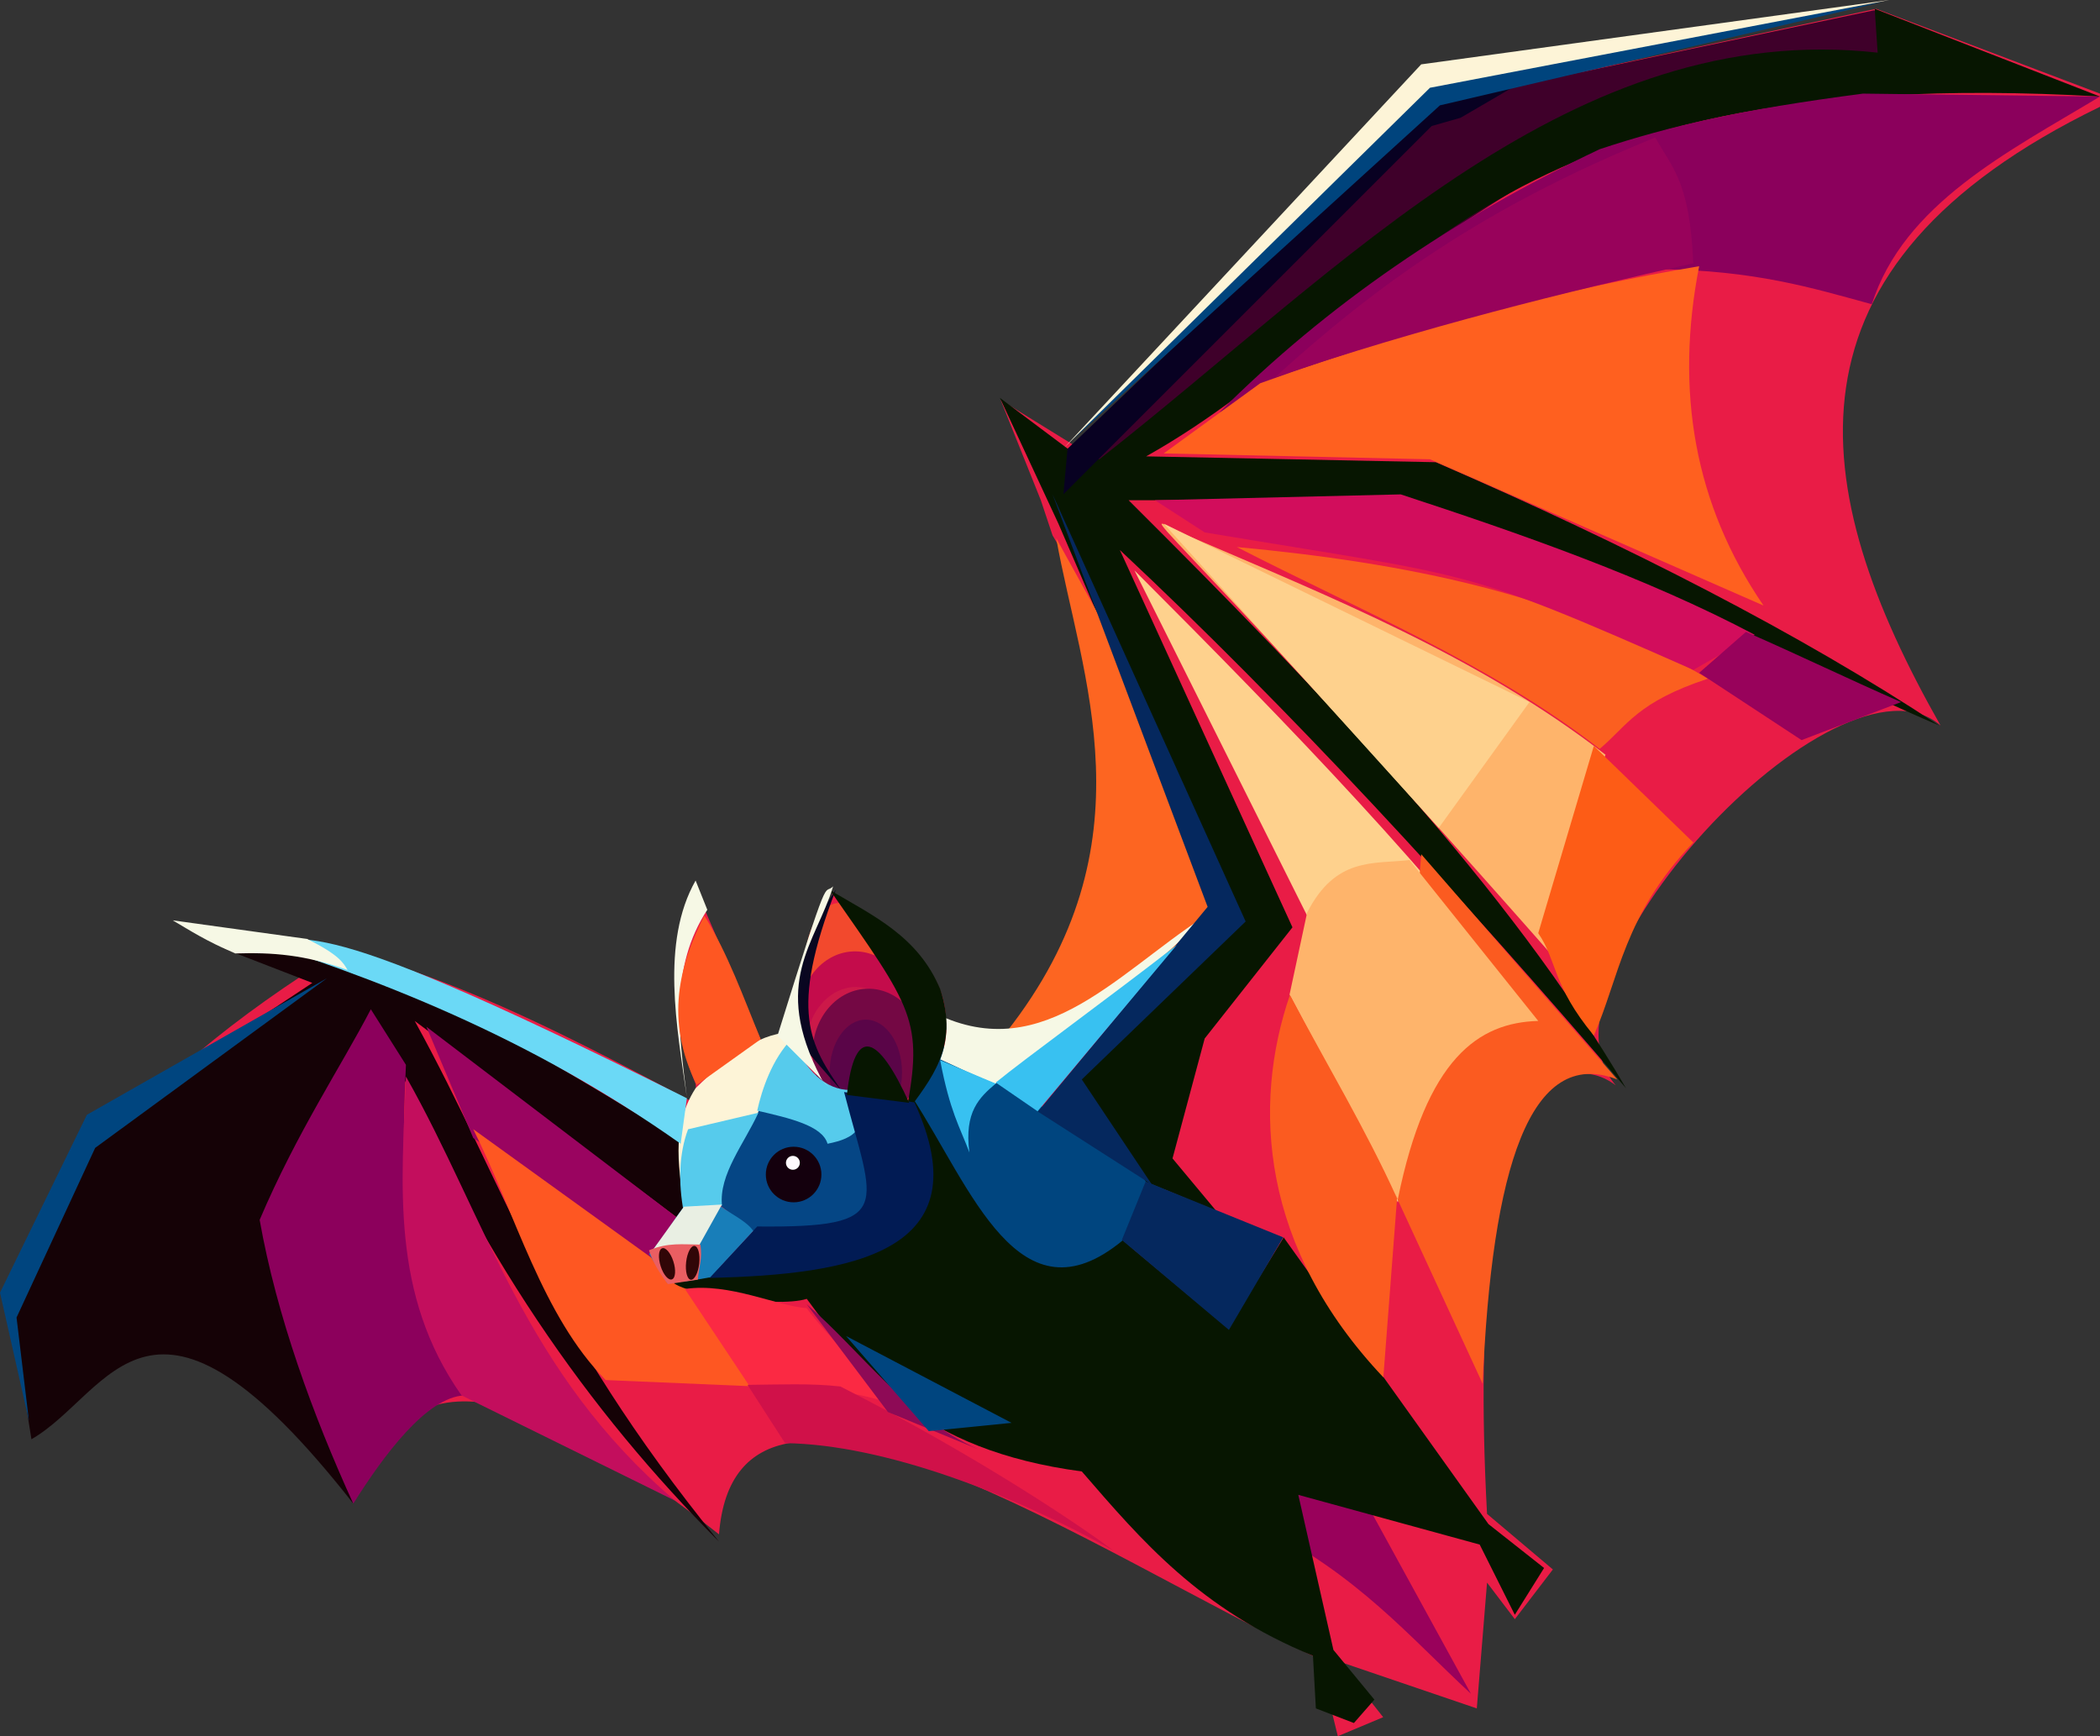 <?xml version="1.0" encoding="UTF-8" standalone="no"?>
<!-- Created with Inkscape (http://www.inkscape.org/) -->

<svg
   version="1.1"
   id="svg1"
   width="287.196"
   height="237.48"
   viewBox="0 0 287.196 237.48"
   xmlns="http://www.w3.org/2000/svg"
   xmlns:svg="http://www.w3.org/2000/svg">
  <rect x="0" y="0" width="287.196" height="237.48" fill="#333333" stroke="none"/>
  <defs
     id="defs1">
    <linearGradient
       id="swatch13">
      <stop
         style="stop-color:#000000;stop-opacity:1;"
         offset="0"
         id="stop13" />
    </linearGradient>
    <linearGradient
       id="swatch9">
      <stop
         style="stop-color:#000000;stop-opacity:1;"
         offset="0"
         id="stop9" />
    </linearGradient>
    <linearGradient
       id="linearGradient7">
      <stop
         style="stop-color:#a1a1a1;stop-opacity:0.728;"
         offset="0"
         id="stop7" />
      <stop
         style="stop-color:#000000;stop-opacity:0;"
         offset="0.543"
         id="stop8" />
    </linearGradient>
  </defs>
  <g
     id="layer1"
     transform="translate(-18.108,-2.001)">
    <path
       style="fill:#e91c46;fill-opacity:1;stroke:none"
       d="m 22.408,197.667 c -5.32,-24.132 9.525,-44.036 37.013,-62.221 l -7.803,-5.602 c 20.335,1.159 42.413,12.878 61.821,23.208 l -0.2,-2.801 c -3.603,-8.603 -2.358,-17.206 0.4,-25.809 l 8.603,20.007 4.001,-1.2 c 0.277,-7.23 3.594,-12.941 5.802,-19.206 6.073,5.599 16.082,8.386 15.405,18.806 16.683,1.04 31.049,2.244 15.925,-65.379 l -1.32,-2.243 -1.601,-4.802 -5.493,-13.713 9.895,6.111 c 20.06,-17.033 45.315,-37.171 69.624,-51.017 L 274.693,3.201 305.303,14.805 v 1.801 c -45.092,21.906 -40.239,52.136 -21.807,84.629 -14.005,-12.162 -57.274,34.488 -44.415,49.217 -6.695,-5.016 -20.826,-1.468 -17.606,58.62 l 9.003,7.603 -5.202,6.802 -3.801,-5.002 -1.4,17.206 -18.806,-6.402 6.002,7.603 -6.202,2.601 -2.601,-10.604 C 168.664,215.006 118.884,180.579 116.439,211.872 94.014,194.161 74.444,184.198 66.823,206.67 53.289,194.259 40.999,172.645 22.408,197.667 Z"
       id="path1" />
    <path
       style="fill:#150206;fill-opacity:1;stroke:none"
       d="m 66.422,207.669 c -27.911,-35.643 -33.077,-15.094 -44.015,-8.803 l -2.801,-17.606 9.203,-23.608 32.011,-21.207 -12.404,-4.802 c 13.167,3.102 5.575,-9.019 62.821,26.409 l 0.4,11.204 -36.812,-27.609 c 12.679,23.046 17.506,41.511 41.614,71.224 C 98.627,194.99 83.332,173.376 70.424,142.848 l -16.005,26.809 z"
       id="path13" />
    <path
       style="fill:#99015b;fill-opacity:1;stroke:none;stroke-width:1.263;stroke-opacity:1"
       d="m 190.464,210.689 c 13.499,6.884 20.302,15.107 28.81,22.99 l -16.539,-30.174 -11.204,-1.437 z"
       id="path17" />
    <path
       style="fill:#3f002a;fill-opacity:1;stroke:none;stroke-opacity:1"
       d="m 165.943,66.773 49.656,-50.929 58.851,-12.449 3.395,5.962 C 225.162,15.245 200.72,51.494 165.943,66.773 Z"
       id="path65" />
    <path
       style="fill:#00457f;fill-opacity:1;stroke:none;stroke-width:1.052;stroke-opacity:1"
       d="m 177.685,163.792 -31.501,-19.211 -3.3,7.98 c 12.872,26.841 25.125,34.764 34.801,11.231 z"
       id="path48" />
    <path
       style="fill:#071601;fill-opacity:1;stroke:none;stroke-opacity:1"
       d="m 184.462,167.657 -9.603,-4.001 -10.404,-14.005 21.207,-23.208 -22.808,-52.818 -8.003,-17.206 9.603,7.202 4.001,1.2 C 185.163,51.745 201.457,36.443 218.947,25.135 235.97,14.129 254.125,6.907 274.893,9.203 l -0.4,-6.002 30.81,12.004 C 219.025,10.213 210.761,44.226 174.859,64.422 l 39.613,0.8 C 240.964,76.719 264.27,88.671 283.296,101.234 258.513,90.624 237.197,77.239 207.67,70.424 h -35.212 c 26.521,26.424 52.007,52.952 68.023,80.427 -23.074,-26.937 -46.149,-52.011 -69.223,-73.625 l 23.608,51.617 -12.004,15.205 -4.401,16.406 z"
       id="path14" />
    <path
       style="fill:#fed18d;fill-opacity:1;stroke:none;stroke-opacity:1"
       d="m 209.271,166.456 c -4.09,-8.847 -7.867,-17.067 -14.005,-30.01 l 1.601,-9.203 -23.608,-47.216 c 21.325,21.336 41.667,42.391 55.619,61.621 -15.242,1.74 -16.707,13.812 -19.607,24.808 z"
       id="path18" />
    <path
       style="fill:#feb46b;fill-opacity:1;stroke:none;stroke-opacity:1"
       d="m 230.878,133.245 c 1.8,-11.675 3.939,-21.653 6.802,-28.009 -17.622,-13.631 -37.54,-21.522 -57.219,-30.01 -7.513,-3.234 -7.776,-7.971 50.417,58.02 z"
       id="path19" />
    <path
       style="fill:#fb5f20;fill-opacity:1;stroke:none;stroke-opacity:1"
       d="m 236.88,104.435 c 3.795,-3.201 5.091,-6.402 14.805,-9.603 -19.585,-11.667 -41.66,-15.869 -64.422,-18.006 16.888,8.679 34.689,15.989 49.617,27.609 z"
       id="path20" />
    <path
       style="fill:#d20d5c;fill-opacity:1;stroke:none;stroke-opacity:1"
       d="M 249.684,93.632 258.087,88.83 C 243.209,80.943 225.613,74.851 209.671,69.624 l -33.611,0.8 6.802,4.401 c 37.211,6.21 34.643,4.581 66.823,18.806 z"
       id="path21" />
    <path
       style="fill:#8b005c;fill-opacity:1;stroke:none;stroke-opacity:1"
       d="m 274.093,43.615 c 4.404,-13.736 18.609,-20.822 31.211,-28.41 l -32.411,-0.4 c -16.675,2.172 -26.398,4.422 -36.012,7.603 -20.096,9.514 -37.206,21.213 -52.018,36.012 20.007,-9.247 40.014,-16.732 60.02,-19.607 13.324,0.166 21.047,2.572 29.21,4.802 z"
       id="path23" />
    <path
       style="fill:#ff601f;fill-opacity:1;stroke:none;stroke-opacity:1"
       d="m 177.26,64.022 13.204,-9.603 c 22.538,-8.133 42.722,-13.112 60.02,-16.005 -3.327,17.037 -0.673,32.579 8.803,46.416 L 213.672,64.822 Z"
       id="path24" />
    <path
       style="fill:#9a0460;fill-opacity:1;stroke:none;stroke-opacity:1"
       d="m 76.426,142.448 35.212,26.809 -0.4,7.603 -28.41,-19.206 z"
       id="path34" />
    <path
       style="fill:#fe5722;fill-opacity:1;stroke:none;stroke-opacity:1"
       d="m 82.828,156.453 31.611,22.808 7.603,12.404 -21.107,-0.9 C 92.252,181.974 88.647,168.107 82.828,156.453 Z"
       id="path33" />
    <path
       style="fill:#98025b;fill-opacity:1;stroke:none;stroke-opacity:1"
       d="m 192.465,53.618 c 20.248,-6.89 40.011,-11.747 57.219,-15.605 -0.487,-11.098 -2.777,-12.888 -5.202,-17.206 -23.337,9.471 -38.134,20.189 -52.018,32.811 z"
       id="path25" />
    <path
       style="fill:#fb5b20;fill-opacity:1;stroke:none;stroke-opacity:1"
       d="m 220.875,191.265 -12.004,-26.009 3.601,-46.416 26.809,30.81 c -11.909,-4.603 -17.152,12.123 -18.406,41.614 z"
       id="path40" />
    <path
       style="fill:#98025b;fill-opacity:1;stroke:none;stroke-opacity:1"
       d="m 250.485,94.032 14.005,9.203 13.605,-5.202 c -7.603,-3.334 -13.605,-6.269 -21.207,-9.603 z"
       id="path26" />
    <path
       style="fill:#fd5c16;fill-opacity:1;stroke:none;stroke-opacity:1"
       d="m 236.08,104.035 13.605,13.204 c -9.524,9.932 -10.124,18.491 -13.605,26.409 -5.728,-6.928 -4.982,-10.184 -7.603,-14.005 z"
       id="path27" />
    <path
       style="fill:#8c005c;fill-opacity:1;stroke:none;stroke-opacity:1"
       d="m 68.823,140.047 4.802,7.603 c -0.716,15.448 -0.718,30.816 8.003,45.215 -5.185,0.231 -11.074,8.247 -15.205,14.805 -5.513,-12.078 -10.48,-25.672 -12.804,-38.813 5.093,-11.97 11.154,-21.009 15.205,-28.81 z"
       id="path28" />
    <path
       style="fill:#071601;fill-opacity:1;stroke:none;stroke-opacity:1"
       d="m 229.277,216.473 -7.603,-6.002 -28.009,-39.213 -7.603,12.404 -14.405,-12.004 c -14.169,11.728 -20.698,-7.105 -28.81,-19.607 8.234,28.794 -25.24,20.695 -32.979,24.76 -0.554,2.01 14.422,4.188 18.574,2.849 7.517,10.186 15.512,20.666 37.613,23.608 8.154,9.424 16.179,18.903 31.611,25.209 l 0.4,7.202 5.202,2.001 2.801,-3.201 -5.602,-6.802 -4.802,-21.207 24.808,6.802 4.802,9.603 z"
       id="path15" />
    <path
       style="fill:#c30e5d;fill-opacity:1;stroke:none;stroke-opacity:1"
       d="M 110.437,207.27 81.227,192.865 c -9.74,-13.818 -8.171,-28.766 -7.603,-43.615 11.079,19.578 16.145,40.359 36.812,58.02 z"
       id="path32" />
    <path
       style="fill:#fb2943;fill-opacity:1;stroke:none;stroke-width:0.934;stroke-opacity:1"
       d="m 120.783,191.851 c 10.207,0.555 12.528,-0.026 19.238,2.128 -3.404,-4.11 -8.992,-9.446 -11.604,-13.054 -3.997,-0.249 -10.503,-3.51 -16.643,-2.618 z"
       id="path35" />
    <path
       style="fill:#d01149;fill-opacity:1;stroke:none;stroke-width:0.856;stroke-opacity:1"
       d="m 120.338,191.426 c 4.293,-0.038 8.668,-0.239 12.711,0.223 19.981,10.144 34.196,20.049 37.309,22.424 -13.693,-7.672 -31.35,-14.503 -44.883,-14.675 z"
       id="path36" />
    <path
       style="fill:#fd6521;fill-opacity:1;stroke:none;stroke-width:1.009;stroke-opacity:1"
       d="m 155.719,143.202 c 20.27,-25.734 10.157,-48.867 6.838,-67.576 7.51,13.677 18.731,32.353 21.906,52.418 -7.672,5.531 -22.079,14.579 -28.743,15.159 z"
       id="path37" />
    <path
       style="fill:#feb46b;fill-opacity:1;stroke:none;stroke-opacity:1"
       d="m 196.867,126.843 -2.401,11.204 14.805,28.009 c 3.919,-19.31 11.046,-24.186 19.206,-24.408 l -17.606,-22.007 c -4.93,0.571 -10.089,-0.468 -14.005,7.202 z"
       id="path38" />
    <path
       style="fill:#fed18d;fill-opacity:1;stroke:none;stroke-opacity:1"
       d="M 214.873,115.239 227.277,98.033 177.26,73.625 Z"
       id="path39" />
    <path
       style="fill:#fb5b20;fill-opacity:1;stroke:none;stroke-opacity:1"
       d="m 207.294,190.394 1.876,-24.488 c -4.287,-9.453 -9.65,-18.356 -14.655,-27.809 -5.186,15.136 -3.982,34.576 12.779,52.297 z"
       id="path41" />
    <path
       style="fill:#8e0a56;fill-opacity:1;stroke:none;stroke-width:1.104;stroke-opacity:1"
       d="m 128.42,180.383 11.117,14.757 12.318,5.083 c -9.806,-4.431 -16.05,-13.473 -23.435,-19.84 z"
       id="path43" />
    <path
       style="fill:#f6f8e5;fill-opacity:1;stroke:none;stroke-width:1.089;stroke-opacity:1"
       d="m 147.446,141.26 c 0.304,2.421 -0.275,4.385 -0.743,5.649 2.717,1.207 4.371,2.124 7.509,3.331 24.733,-17.495 21.108,-16.522 30.971,-24.333 -12.754,7.407 -22.976,21.424 -37.737,15.353 z"
       id="path44" />
    <path
       style="fill:#05285e;fill-opacity:1;stroke:none;stroke-opacity:1"
       d="m 175.659,164.055 -15.605,-10.003 23.208,-28.009 -21.207,-56.419 26.409,58.42 -22.408,21.607 z"
       id="path45" />
    <path
       style="fill:#054685;fill-opacity:1;stroke:none;stroke-opacity:1"
       d="m 121.381,170.612 -5.093,-3.961 c 0.472,-3.867 2.521,-8.68 5.659,-14.147 l 13.298,3.678 c 5.508,10.746 8.154,19.359 -13.864,14.43 z"
       id="path57" />
    <path
       style="fill:#38c1f1;fill-opacity:1;stroke:none;stroke-opacity:1"
       d="m 160.004,154.002 -5.718,-3.927 c 4.134,-3.372 15.334,-11.496 24.774,-18.831 z"
       id="path46" />
    <path
       style="fill:#05285e;fill-opacity:1;stroke:none;stroke-opacity:1"
       d="m 193.601,171.248 -18.815,-7.639 -3.254,7.993 14.642,12.308 z"
       id="path47" />
    <path
       style="fill:#00457f;fill-opacity:1;stroke:none;stroke-opacity:1"
       d="m 156.445,196.623 -22.635,-11.883 11.318,13.015 z"
       id="path49" />
    <path
       style="fill:#00457f;fill-opacity:1;stroke:none;stroke-opacity:1"
       d="m 62.812,135.81 -31.689,23.201 -10.752,23.201 1.698,14.147 -3.961,-17.542 11.883,-24.333 z"
       id="path50" />
    <path
       style="fill:#38c1f1;fill-opacity:1;stroke:none;stroke-opacity:1"
       d="m 154.286,150.216 c -2.213,1.873 -4.342,3.852 -3.601,9.417 -1.334,-3.533 -2.668,-5.597 -4.001,-12.618 z"
       id="path51" />
    <ellipse
       style="fill:#f2492d;fill-opacity:1;stroke:none;stroke-width:1.277;stroke-opacity:1"
       id="path72-1-23-8"
       cx="132.939"
       cy="134.274"
       rx="4.81"
       ry="8.771" />
    <ellipse
       style="fill:#c40c4b;fill-opacity:1;stroke:none;stroke-width:1.61;stroke-opacity:1"
       id="path72-1-23"
       cx="135.039"
       cy="140.903"
       rx="7.639"
       ry="8.771" />
    <ellipse
       style="fill:#cc1949;fill-opacity:1;stroke:none;stroke-width:1.521;stroke-opacity:1"
       id="path72-1-2"
       cx="135.176"
       cy="145.63"
       rx="6.932"
       ry="8.63" />
    <ellipse
       style="fill:#740844;fill-opacity:1;stroke:none;stroke-width:1.61;stroke-opacity:1"
       id="path72-1"
       cx="136.875"
       cy="146.011"
       rx="7.639"
       ry="8.771" />
    <ellipse
       style="fill:#5a0548;fill-opacity:1;stroke:none;stroke-width:1.175;stroke-opacity:1"
       id="path72"
       cx="136.518"
       cy="148.684"
       rx="4.951"
       ry="7.215" />
    <path
       style="fill:#050620;fill-opacity:0.973;stroke:none;stroke-opacity:1"
       d="m 133.245,151.251 -6.902,-7.903 c 0.191,-9.388 2.813,-14.814 6.102,-19.707 -6.521,16.813 -3.527,21.331 0.8,27.609 z"
       id="path52" />
    <path
       style="fill:#fdf4d7;fill-opacity:1;stroke:none;stroke-opacity:1"
       d="m 121.641,154.452 5.202,-11.228 c -4.332,-0.235 -8.896,2.964 -13.605,7.627 -3.609,5.602 -2.11,11.487 -1.508,17.089 l 0.279,-10.121 z"
       id="path53" />
    <path
       style="fill:#56cbec;fill-opacity:1;stroke:none;stroke-opacity:1"
       d="m 111.626,167.865 5.221,-0.98 c -0.448,-4.228 3.037,-8.456 4.982,-12.684 l -9.62,2.264 c -1.25,3.353 -1.362,7.264 -0.583,11.4 z"
       id="path54" />
    <path
       style="fill:#071601;fill-opacity:1;stroke:none;stroke-width:1.178;stroke-opacity:1"
       d="m 131.624,123.764 c 11.277,16.194 12.856,17.698 10.364,30.557 3.386,-4.692 7.353,-9.068 4.693,-17.055 -3.04,-7.183 -9.026,-9.944 -15.058,-13.502 z"
       id="path16" />
    <path
       style="fill:#56cbec;fill-opacity:1;stroke:none;stroke-opacity:1"
       d="m 121.663,153.918 c 4.411,1.027 8.885,2.029 9.62,4.527 3.712,-0.735 6.121,-2.153 3.112,-7.356 -3.236,0.038 -6.214,-2.592 -7.922,-7.073 -2.796,2.829 -4.181,7.073 -4.81,9.903 z"
       id="path55" />
    <path
       style="fill:#011b54;fill-opacity:1;stroke:none;stroke-opacity:1"
       d="m 115.088,176.801 6.575,-7.038 c 19.15,0.183 15.936,-2.652 11.883,-18.391 l 9.62,1.415 c 9.449,20.536 -8.518,23.562 -28.078,24.014 z"
       id="path56" />
    <circle
       style="fill:#14000d;fill-opacity:1;stroke:none;stroke-opacity:1"
       id="path30"
       cx="126.643"
       cy="162.655"
       r="3.801" />
    <circle
       style="fill:#fff9fd;fill-opacity:1;stroke:none;stroke-opacity:1"
       id="path31"
       cx="126.543"
       cy="161.054"
       r="0.95" />
    <path
       style="fill:#f6f8e5;fill-opacity:1;stroke:none;stroke-opacity:1"
       d="m 131.644,150.851 -7.202,-7.202 c 7.338,-23.546 6.192,-19.036 7.603,-20.407 -2.394,7.868 -8.485,13.059 -1.679,26.159 0.394,0.759 0.82,0.959 1.279,1.451 z"
       id="path58" />
    <path
       style="fill:#f6f8e5;fill-opacity:1;stroke:none;stroke-opacity:1"
       d="m 112.038,152.051 c -1.347,-9.494 -3.6,-21.14 1.2,-29.61 l 1.601,4.001 c -5.125,7.838 -3.915,16.731 -2.801,25.609 z"
       id="path59" />
    <path
       style="fill:#fe5722;fill-opacity:1;stroke:none;stroke-opacity:1"
       d="m 113.388,150.401 c -4.435,-8.919 -2.337,-16.493 1.05,-23.158 3.25,5.245 5.325,11.162 7.703,16.906 z"
       id="path60" />
    <path
       style="fill:#187eb9;fill-opacity:1;stroke:none;stroke-opacity:1"
       d="m 121.114,170.363 -5.875,6.347 c -2.259,0.409 -3.383,0.601 -5.902,0.75 l -2.459,-3.943 c 1.852,-2.011 3.227,-4.499 4.709,-6.385 l 5.153,-0.076 c 1.348,0.994 3.559,2.045 4.375,3.306 z"
       id="path61" />
    <path
       style="fill:#e9efe3;fill-opacity:1;stroke:none;stroke-opacity:1"
       d="m 116.838,166.761 -3.4,6.097 -6.402,0.6 4.602,-6.402 z"
       id="path62" />
    <path
       style="fill:#071601;fill-opacity:1;stroke:none;stroke-opacity:1"
       d="m 133.928,151.768 c 1.052,-9.672 4.275,-8.279 8.52,1.083 z"
       id="path63" />
    <path
       style="fill:#080122;fill-opacity:1;stroke:none;stroke-opacity:1"
       d="m 164.104,63.378 51.495,-49.231 15.845,-3.961 -13.581,7.922 -3.961,1.132 -50.363,50.363 z"
       id="path64" />
    <path
       style="fill:#00447d;fill-opacity:1;stroke:none;stroke-opacity:1"
       d="M 164.67,62.246 213.901,13.015 275.582,2.264 215.033,16.41 Z"
       id="path66" />
    <path
       style="fill:#fdf4d7;fill-opacity:1;stroke:none;stroke-opacity:1"
       d="M 163.655,63.221 212.472,10.804 276.493,2.001 213.672,14.005 Z"
       id="path67" />
    <path
       style="fill:#6bd9f6;fill-opacity:1;stroke:none;stroke-opacity:1"
       d="m 112.044,152.221 c -58.091,-29.064 -48.966,-19.269 -63.095,-22.918 20.749,6.425 41.498,14.49 62.246,29.143 z"
       id="path68" />
    <path
       style="fill:#f6f8e5;fill-opacity:1;stroke:none;stroke-opacity:1"
       d="m 60.124,130.435 -18.391,-2.546 c 2.348,1.375 4.52,2.814 8.559,4.527 5.087,-0.159 9.51,0.164 15.349,2.264 -0.604,-1.044 -1.229,-2.095 -5.517,-4.244 z"
       id="path69" />
    <path
       style="fill:#ea5e62;fill-opacity:1;stroke:none;stroke-width:1.127;stroke-opacity:1"
       d="m 113.542,177.033 c 0.204,-2.132 0.639,-2.768 0.358,-4.793 -2.412,-0.013 -4.426,-0.321 -7.039,0.781 0.59,1.716 1.311,2.91 2.593,4.626 z"
       id="path70" />
    <ellipse
       style="fill:#310607;fill-opacity:1;stroke:none;stroke-width:0.964;stroke-opacity:1"
       id="path71"
       cx="131.302"
       cy="161.32"
       rx="0.9"
       ry="2.326"
       transform="rotate(6.29)" />
    <ellipse
       style="fill:#310607;fill-opacity:1;stroke:none;stroke-width:0.836;stroke-opacity:1"
       id="path71-8"
       cx="50.226"
       cy="203.474"
       rx="0.93"
       ry="2.231"
       transform="matrix(0.929,-0.371,0.308,0.951,0,0)" />
  </g>
</svg>
